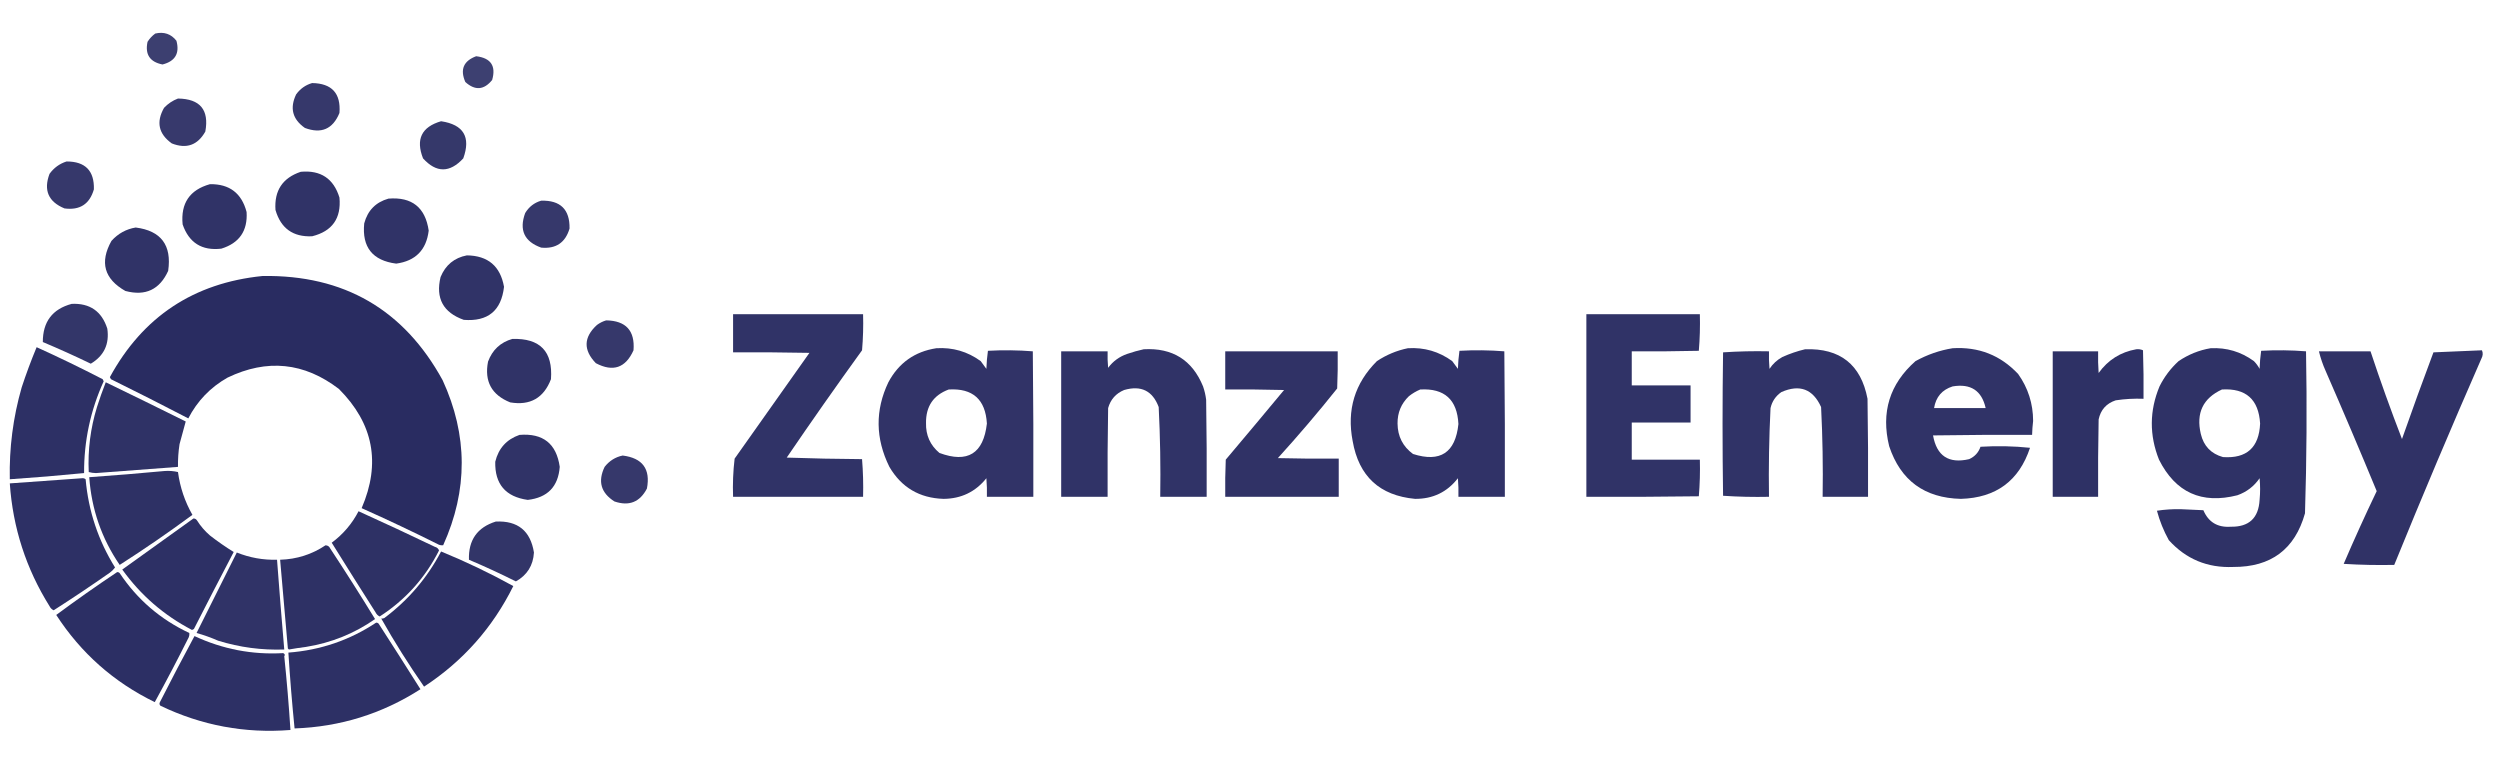 <?xml version="1.0" encoding="UTF-8"?>
<!DOCTYPE svg PUBLIC "-//W3C//DTD SVG 1.1//EN" "http://www.w3.org/Graphics/SVG/1.1/DTD/svg11.dtd">
<svg xmlns="http://www.w3.org/2000/svg" version="1.1" width="2423px" height="742px" style="shape-rendering:geometricPrecision; text-rendering:geometricPrecision; image-rendering:optimizeQuality; fill-rule:evenodd; clip-rule:evenodd" xmlns:xlink="http://www.w3.org/1999/xlink">
<g><path style="opacity:0.885" fill="#24275e" d="M 150.5,32.5 C 158.983,30.555 165.817,32.889 171,39.5C 174.304,51.705 169.804,59.372 157.5,62.5C 145.216,60.053 140.382,52.719 143,40.5C 145.028,37.308 147.528,34.641 150.5,32.5 Z"/></g>
<g><path style="opacity:0.881" fill="#24275e" d="M 461.5,54.5 C 475.752,56.227 480.918,63.894 477,77.5C 469.104,87.318 460.437,87.985 451,79.5C 445.72,67.4 449.22,59.067 461.5,54.5 Z"/></g>
<g><path style="opacity:0.916" fill="#24275e" d="M 302.5,80.5 C 321.646,80.811 330.479,90.477 329,109.5C 322.556,125.137 311.389,129.97 295.5,124C 283.485,115.614 280.651,104.781 287,91.5C 290.962,86.023 296.129,82.356 302.5,80.5 Z"/></g>
<g><path style="opacity:0.914" fill="#24275e" d="M 172.5,95.5 C 193.996,95.821 202.83,106.488 199,127.5C 191.556,140.74 180.723,144.573 166.5,139C 153.659,129.785 151.159,118.285 159,104.5C 162.882,100.429 167.382,97.429 172.5,95.5 Z"/></g>
<g><path style="opacity:0.92" fill="#24275e" d="M 427.5,117.5 C 449.308,120.785 456.475,132.785 449,153.5C 435.893,167.674 422.893,167.674 410,153.5C 402.751,135 408.584,123 427.5,117.5 Z"/></g>
<g><path style="opacity:0.916" fill="#24275e" d="M 64.5,156.5 C 82.644,156.476 91.477,165.476 91,183.5C 86.894,197.811 77.394,203.978 62.5,202C 46.863,195.556 42.03,184.389 48,168.5C 52.245,162.641 57.745,158.641 64.5,156.5 Z"/></g>
<g><path style="opacity:0.938" fill="#24275e" d="M 291.5,166.5 C 310.837,164.742 323.337,173.076 329,191.5C 330.862,211.623 322.028,224.123 302.5,229C 283.986,229.821 272.152,221.321 267,203.5C 265.689,184.768 273.855,172.435 291.5,166.5 Z"/></g>
<g><path style="opacity:0.939" fill="#24275e" d="M 203.5,178.5 C 222.392,178.225 234.225,187.225 239,205.5C 240.119,223.767 231.952,235.601 214.5,241C 195.701,243.185 183.201,235.352 177,217.5C 175.033,196.994 183.867,183.994 203.5,178.5 Z"/></g>
<g><path style="opacity:0.939" fill="#24275e" d="M 376.5,192.5 C 399.223,190.686 412.223,201.02 415.5,223.5C 413.231,242.269 402.731,252.935 384,255.5C 361.045,252.544 350.712,239.544 353,216.5C 356.349,203.985 364.182,195.985 376.5,192.5 Z"/></g>
<g><path style="opacity:0.917" fill="#24275e" d="M 524.5,194.5 C 543.158,193.992 552.325,202.992 552,221.5C 547.959,235.197 538.793,241.364 524.5,240C 508.144,234.118 502.978,222.951 509,206.5C 512.659,200.435 517.826,196.435 524.5,194.5 Z"/></g>
<g><path style="opacity:0.939" fill="#24275e" d="M 131.5,220.5 C 156.098,223.629 166.598,237.629 163,262.5C 154.751,280.706 140.917,287.206 121.5,282C 100.966,270.341 96.466,254.174 108,233.5C 114.411,226.382 122.244,222.049 131.5,220.5 Z"/></g>
<g><path style="opacity:0.004" fill="#24275e" d="M 405.5,247.5 C 406.833,248.167 406.833,248.167 405.5,247.5 Z"/></g>
<g><path style="opacity:0.938" fill="#24275e" d="M 452.5,247.5 C 472.939,247.776 484.939,257.942 488.5,278C 485.847,301.171 472.847,311.838 449.5,310C 429.537,302.907 422.037,289.074 427,268.5C 431.822,256.829 440.322,249.829 452.5,247.5 Z"/></g>
<g><path style="opacity:0.973" fill="#24275e" d="M 254.5,267.5 C 333.25,266.272 391.416,299.939 429,368.5C 453.498,421.77 453.664,475.104 429.5,528.5C 428.127,528.657 426.793,528.49 425.5,528C 400.74,515.62 375.74,503.786 350.5,492.5C 369.293,448.967 361.96,410.467 328.5,377C 294.851,351.204 258.851,347.538 220.5,366C 203.915,375.418 191.248,388.585 182.5,405.5C 157.625,392.562 132.625,379.896 107.5,367.5C 107.167,366.833 106.833,366.167 106.5,365.5C 138.464,306.911 187.798,274.244 254.5,267.5 Z"/></g>
<g><path style="opacity:0.929" fill="#24275e" d="M 69.5,294.5 C 87.14,293.733 98.64,301.733 104,318.5C 106.181,333.468 100.847,344.801 88,352.5C 72.646,345.071 57.146,338.071 41.5,331.5C 41.459,311.863 50.792,299.53 69.5,294.5 Z"/></g>
<g><path style="opacity:0.945" fill="#24275e" d="M 710.5,304.5 C 752.5,304.5 794.5,304.5 836.5,304.5C 836.832,316.186 836.499,327.852 835.5,339.5C 810.663,373.851 786.33,408.517 762.5,443.5C 786.826,444.333 811.16,444.833 835.5,445C 836.488,457.086 836.822,469.253 836.5,481.5C 794.5,481.5 752.5,481.5 710.5,481.5C 710.04,469.066 710.54,456.733 712,444.5C 736.167,410.333 760.333,376.167 784.5,342C 759.836,341.5 735.169,341.333 710.5,341.5C 710.5,329.167 710.5,316.833 710.5,304.5 Z"/></g>
<g><path style="opacity:0.945" fill="#24275e" d="M 1537.5,304.5 C 1574.17,304.5 1610.83,304.5 1647.5,304.5C 1647.82,316.414 1647.49,328.247 1646.5,340C 1624.84,340.5 1603.17,340.667 1581.5,340.5C 1581.5,351.5 1581.5,362.5 1581.5,373.5C 1600.5,373.5 1619.5,373.5 1638.5,373.5C 1638.5,385.5 1638.5,397.5 1638.5,409.5C 1619.5,409.5 1600.5,409.5 1581.5,409.5C 1581.5,421.5 1581.5,433.5 1581.5,445.5C 1603.5,445.5 1625.5,445.5 1647.5,445.5C 1647.82,457.414 1647.49,469.247 1646.5,481C 1610.17,481.5 1573.83,481.667 1537.5,481.5C 1537.5,422.5 1537.5,363.5 1537.5,304.5 Z"/></g>
<g><path style="opacity:0.917" fill="#24275e" d="M 587.5,310.5 C 606.666,310.83 615.5,320.497 614,339.5C 606.329,356.613 594.163,360.78 577.5,352C 565.221,339.263 565.554,326.93 578.5,315C 581.324,312.921 584.324,311.421 587.5,310.5 Z"/></g>
<g><path style="opacity:0.939" fill="#24275e" d="M 496.5,328.5 C 523.476,327.642 535.976,340.642 534,367.5C 526.998,385.753 513.831,393.253 494.5,390C 476.469,382.772 469.302,369.605 473,350.5C 477.186,339.143 485.02,331.81 496.5,328.5 Z"/></g>
<g><path style="opacity:0.955" fill="#24275e" d="M 35.5,336.5 C 56.936,346.216 78.269,356.549 99.5,367.5C 99.833,368.167 100.167,368.833 100.5,369.5C 87.689,397.75 81.355,427.417 81.5,458.5C 57.553,460.877 33.553,462.877 9.5,464.5C 8.844,434.235 12.677,404.569 21,375.5C 25.352,362.271 30.186,349.271 35.5,336.5 Z"/></g>
<g><path style="opacity:0.941" fill="#24275e" d="M 907.5,337.5 C 923.366,336.512 937.699,340.679 950.5,350C 952.333,352.5 954.167,355 956,357.5C 956.19,351.584 956.69,345.751 957.5,340C 972.075,339.177 986.575,339.344 1001,340.5C 1001.5,387.499 1001.67,434.499 1001.5,481.5C 986.5,481.5 971.5,481.5 956.5,481.5C 956.666,475.491 956.499,469.491 956,463.5C 945.453,476.688 931.62,483.355 914.5,483.5C 891.202,482.775 873.702,472.442 862,452.5C 848.415,424.977 848.082,397.644 861,370.5C 871.054,351.731 886.554,340.731 907.5,337.5 Z M 919.5,377.5 C 942.782,376.111 955.115,387.111 956.5,410.5C 953.177,439.654 937.844,449.154 910.5,439C 901.552,431.519 897.219,421.853 897.5,410C 897.311,393.829 904.645,382.996 919.5,377.5 Z"/></g>
<g><path style="opacity:0.944" fill="#24275e" d="M 1364.5,337.5 C 1380.37,336.512 1394.7,340.679 1407.5,350C 1409.33,352.5 1411.17,355 1413,357.5C 1413.19,351.584 1413.69,345.751 1414.5,340C 1429.07,339.177 1443.57,339.344 1458,340.5C 1458.5,387.499 1458.67,434.499 1458.5,481.5C 1443.5,481.5 1428.5,481.5 1413.5,481.5C 1413.67,475.491 1413.5,469.491 1413,463.5C 1402.59,476.932 1388.76,483.599 1371.5,483.5C 1337.14,480.308 1316.97,461.641 1311,427.5C 1305.16,397.304 1313,371.471 1334.5,350C 1343.77,343.86 1353.77,339.693 1364.5,337.5 Z M 1376.5,377.5 C 1399.99,376.15 1412.32,387.317 1413.5,411C 1410.59,438.777 1395.92,448.444 1369.5,440C 1359.62,432.751 1354.62,422.918 1354.5,410.5C 1354.38,400.008 1358.05,391.175 1365.5,384C 1368.93,381.289 1372.6,379.123 1376.5,377.5 Z"/></g>
<g><path style="opacity:0.939" fill="#24275e" d="M 1892.5,337.5 C 1917.73,335.957 1938.9,344.291 1956,362.5C 1965.62,376.035 1970.45,391.201 1970.5,408C 1969.96,412.489 1969.63,416.989 1969.5,421.5C 1937.5,421.333 1905.5,421.5 1873.5,422C 1877.04,441.942 1888.71,449.609 1908.5,445C 1913.92,442.579 1917.59,438.579 1919.5,433C 1935.65,432.017 1951.65,432.351 1967.5,434C 1956.89,466.006 1934.55,482.506 1900.5,483.5C 1865.21,482.672 1842.04,465.672 1831,432.5C 1822.91,399.657 1831.41,372.157 1856.5,350C 1867.91,343.699 1879.91,339.533 1892.5,337.5 Z M 1892.5,374.5 C 1910.02,371.567 1920.69,378.567 1924.5,395.5C 1907.83,395.5 1891.17,395.5 1874.5,395.5C 1876.27,384.736 1882.27,377.736 1892.5,374.5 Z"/></g>
<g><path style="opacity:0.946" fill="#24275e" d="M 2142.5,337.5 C 2158,336.723 2172,340.89 2184.5,350C 2186.7,352.234 2188.53,354.734 2190,357.5C 2190.19,351.584 2190.69,345.751 2191.5,340C 2206.07,339.177 2220.57,339.344 2235,340.5C 2235.97,392.865 2235.64,445.198 2234,497.5C 2224.23,532.339 2201.06,549.672 2164.5,549.5C 2139.46,550.555 2118.63,541.888 2102,523.5C 2096.98,514.414 2093.14,504.914 2090.5,495C 2098.01,493.847 2105.67,493.347 2113.5,493.5C 2120.83,493.833 2128.17,494.167 2135.5,494.5C 2140.41,506.047 2149.24,511.38 2162,510.5C 2179.68,510.816 2189.02,502.15 2190,484.5C 2190.67,477.5 2190.67,470.5 2190,463.5C 2184.7,471.255 2177.54,476.755 2168.5,480C 2133.83,488.827 2108.49,477.327 2092.5,445.5C 2083.05,421.757 2083.21,398.091 2093,374.5C 2097.63,365.2 2103.8,357.033 2111.5,350C 2121.05,343.548 2131.38,339.382 2142.5,337.5 Z M 2153.5,377.5 C 2176.76,376.089 2189.09,387.089 2190.5,410.5C 2189.5,433.753 2177.5,444.586 2154.5,443C 2142.95,439.778 2135.78,432.278 2133,420.5C 2128.31,400.31 2135.14,385.976 2153.5,377.5 Z"/></g>
<g><path style="opacity:0.94" fill="#24275e" d="M 1108.5,338.5 C 1136.4,336.948 1155.56,348.948 1166,374.5C 1167.47,378.723 1168.47,383.057 1169,387.5C 1169.5,418.832 1169.67,450.165 1169.5,481.5C 1154.5,481.5 1139.5,481.5 1124.5,481.5C 1124.96,452.458 1124.46,423.458 1123,394.5C 1117.1,378.737 1105.93,373.237 1089.5,378C 1081.51,381.326 1076.34,387.159 1074,395.5C 1073.5,424.165 1073.33,452.831 1073.5,481.5C 1058.5,481.5 1043.5,481.5 1028.5,481.5C 1028.5,434.5 1028.5,387.5 1028.5,340.5C 1043.5,340.5 1058.5,340.5 1073.5,340.5C 1073.33,345.844 1073.5,351.177 1074,356.5C 1078.72,350.132 1084.88,345.632 1092.5,343C 1097.87,341.16 1103.21,339.66 1108.5,338.5 Z"/></g>
<g><path style="opacity:0.945" fill="#24275e" d="M 1749.5,338.5 C 1783.49,337.345 1803.66,353.345 1810,386.5C 1810.5,418.165 1810.67,449.832 1810.5,481.5C 1795.83,481.5 1781.17,481.5 1766.5,481.5C 1766.96,452.458 1766.46,423.458 1765,394.5C 1757.11,377.036 1744.28,372.202 1726.5,380C 1720.98,383.842 1717.48,389.009 1716,395.5C 1714.57,424.137 1714.07,452.804 1714.5,481.5C 1699.59,481.824 1684.76,481.491 1670,480.5C 1669.33,434.167 1669.33,387.833 1670,341.5C 1684.76,340.509 1699.59,340.176 1714.5,340.5C 1714.33,346.176 1714.5,351.843 1715,357.5C 1718.21,352.618 1722.38,348.785 1727.5,346C 1734.71,342.765 1742.04,340.265 1749.5,338.5 Z"/></g>
<g><path style="opacity:0.95" fill="#24275e" d="M 2070.5,338.5 C 2072.79,338.244 2074.96,338.577 2077,339.5C 2077.5,355.163 2077.67,370.83 2077.5,386.5C 2068.44,386.154 2059.44,386.654 2050.5,388C 2041.46,391.04 2035.96,397.207 2034,406.5C 2033.5,431.498 2033.33,456.498 2033.5,481.5C 2018.83,481.5 2004.17,481.5 1989.5,481.5C 1989.5,434.5 1989.5,387.5 1989.5,340.5C 2004.17,340.5 2018.83,340.5 2033.5,340.5C 2033.33,347.508 2033.5,354.508 2034,361.5C 2043.07,348.885 2055.23,341.219 2070.5,338.5 Z"/></g>
<g><path style="opacity:0.943" fill="#24275e" d="M 2405.5,339.5 C 2406.64,342.068 2406.48,344.735 2405,347.5C 2375.78,414.202 2347.62,480.869 2320.5,547.5C 2304.15,547.833 2287.82,547.499 2271.5,546.5C 2281.69,522.745 2292.36,499.245 2303.5,476C 2287.39,437.006 2270.89,398.173 2254,359.5C 2251.24,353.331 2249.08,346.997 2247.5,340.5C 2264.17,340.5 2280.83,340.5 2297.5,340.5C 2306.98,369.098 2317.14,397.431 2328,425.5C 2337.87,397.396 2348.03,369.396 2358.5,341.5C 2374.33,340.833 2389.99,340.167 2405.5,339.5 Z"/></g>
<g><path style="opacity:0.943" fill="#24275e" d="M 1187.5,340.5 C 1223.83,340.5 1260.17,340.5 1296.5,340.5C 1296.67,352.505 1296.5,364.505 1296,376.5C 1277.55,399.613 1258.39,422.113 1238.5,444C 1258.16,444.5 1277.83,444.667 1297.5,444.5C 1297.5,456.833 1297.5,469.167 1297.5,481.5C 1260.83,481.5 1224.17,481.5 1187.5,481.5C 1187.33,469.495 1187.5,457.495 1188,445.5C 1206.96,423.053 1225.8,400.553 1244.5,378C 1225.5,377.5 1206.5,377.333 1187.5,377.5C 1187.5,365.167 1187.5,352.833 1187.5,340.5 Z"/></g>
<g><path style="opacity:0.949" fill="#24275e" d="M 102.5,370.5 C 128.346,383.006 154.18,395.673 180,408.5C 178.039,415.735 176.039,423.069 174,430.5C 172.884,437.792 172.384,445.126 172.5,452.5C 146.014,454.57 119.514,456.57 93,458.5C 90.576,458.47 88.243,458.137 86,457.5C 85.017,436.043 87.684,415.043 94,394.5C 96.585,386.346 99.419,378.346 102.5,370.5 Z"/></g>
<g><path style="opacity:0.94" fill="#24275e" d="M 503.5,421.5 C 526.318,419.663 539.318,429.997 542.5,452.5C 541.021,471.647 530.688,482.314 511.5,484.5C 489.978,481.482 479.478,469.149 480,447.5C 483.161,434.51 490.995,425.843 503.5,421.5 Z"/></g>
<g><path style="opacity:0.916" fill="#24275e" d="M 603.5,441.5 C 622.775,443.924 630.608,454.59 627,473.5C 620.155,486.674 609.655,490.841 595.5,486C 582.397,477.686 579.23,466.519 586,452.5C 590.578,446.638 596.411,442.972 603.5,441.5 Z"/></g>
<g><path style="opacity:0.951" fill="#24275e" d="M 159.5,456.5 C 163.884,456.174 168.217,456.508 172.5,457.5C 174.476,472.26 179.142,486.094 186.5,499C 163.558,515.936 140.058,532.103 116,547.5C 98.533,521.936 88.7,493.603 86.5,462.5C 111.003,460.763 135.336,458.763 159.5,456.5 Z"/></g>
<g><path style="opacity:0.955" fill="#24275e" d="M 79.5,463.5 C 80.822,463.33 81.989,463.663 83,464.5C 85.716,495.313 95.216,523.813 111.5,550C 110.132,551.873 108.466,553.54 106.5,555C 88.575,567.545 70.408,579.711 52,591.5C 50.233,590.66 48.899,589.327 48,587.5C 25.262,551.116 12.428,511.45 9.5,468.5C 32.986,466.905 56.319,465.238 79.5,463.5 Z"/></g>
<g><path style="opacity:0.952" fill="#24275e" d="M 347.5,495.5 C 372.254,506.709 396.921,518.209 421.5,530C 423.478,530.481 424.811,531.647 425.5,533.5C 412.176,559.995 393.009,581.329 368,597.5C 366.233,596.66 364.899,595.327 364,593.5C 349.702,571.068 335.535,548.568 321.5,526C 332.567,517.775 341.234,507.608 347.5,495.5 Z"/></g>
<g><path style="opacity:0.954" fill="#24275e" d="M 187.5,502.5 C 189.017,502.511 190.184,503.177 191,504.5C 194.419,509.923 198.585,514.756 203.5,519C 210.909,524.749 218.576,530.083 226.5,535C 213.516,559.802 200.683,584.635 188,609.5C 187.439,610.022 186.772,610.355 186,610.5C 158.867,596.369 136.367,576.869 118.5,552C 141.537,535.488 164.537,518.988 187.5,502.5 Z"/></g>
<g><path style="opacity:0.931" fill="#24275e" d="M 480.5,505.5 C 501.81,504.48 514.143,514.48 517.5,535.5C 516.744,548.074 510.91,557.407 500,563.5C 485.008,556.008 469.842,549.008 454.5,542.5C 453.896,523.466 462.562,511.133 480.5,505.5 Z"/></g>
<g><path style="opacity:0.95" fill="#24275e" d="M 315.5,528.5 C 317.592,528.561 319.092,529.561 320,531.5C 334.881,554.096 349.381,576.929 363.5,600C 343.419,614.04 321.086,623.04 296.5,627C 290.93,627.691 285.43,628.524 280,629.5C 279.667,629.167 279.333,628.833 279,628.5C 276.409,599.831 273.909,571.164 271.5,542.5C 287.614,542.016 302.281,537.349 315.5,528.5 Z"/></g>
<g><path style="opacity:0.961" fill="#24275e" d="M 427.5,534.5 C 451.467,544.317 474.8,555.483 497.5,568C 477.519,608.317 448.685,640.817 411,665.5C 396.11,644.122 382.277,622.122 369.5,599.5C 370.552,599.649 371.552,599.483 372.5,599C 395.738,581.602 414.071,560.102 427.5,534.5 Z"/></g>
<g><path style="opacity:0.945" fill="#24275e" d="M 229.5,535.5 C 241.987,540.523 254.987,542.856 268.5,542.5C 270.668,571.519 273.002,600.519 275.5,629.5C 253.687,630.265 232.354,627.432 211.5,621C 204.655,617.996 197.655,615.496 190.5,613.5C 203.463,587.573 216.463,561.573 229.5,535.5 Z"/></g>
<g><path style="opacity:0.959" fill="#24275e" d="M 113.5,554.5 C 114.496,554.414 115.329,554.748 116,555.5C 133.111,581.112 155.611,600.445 183.5,613.5C 183.657,614.873 183.49,616.207 183,617.5C 172.37,638.75 161.37,659.75 150,680.5C 110.389,661.228 78.556,633.061 54.5,596C 73.853,581.663 93.519,567.829 113.5,554.5 Z"/></g>
<g><path style="opacity:0.004" fill="#24275e" d="M 272.5,579.5 C 273.833,580.167 273.833,580.167 272.5,579.5 Z"/></g>
<g><path style="opacity:0.957" fill="#24275e" d="M 364.5,603.5 C 365.496,603.414 366.329,603.748 367,604.5C 380.631,625.599 394.131,646.765 407.5,668C 370.394,691.782 329.727,704.449 285.5,706C 283.054,681.585 281.054,657.085 279.5,632.5C 310.537,630.156 338.87,620.489 364.5,603.5 Z"/></g>
<g><path style="opacity:0.956" fill="#24275e" d="M 188.5,616.5 C 215.806,629.217 244.472,634.717 274.5,633C 276.125,633.853 276.458,634.853 275.5,636C 277.965,659.745 279.965,683.578 281.5,707.5C 237.401,710.983 195.401,703.15 155.5,684C 154.483,682.951 154.316,681.784 155,680.5C 165.895,659.045 177.061,637.712 188.5,616.5 Z"/></g>
</svg>
